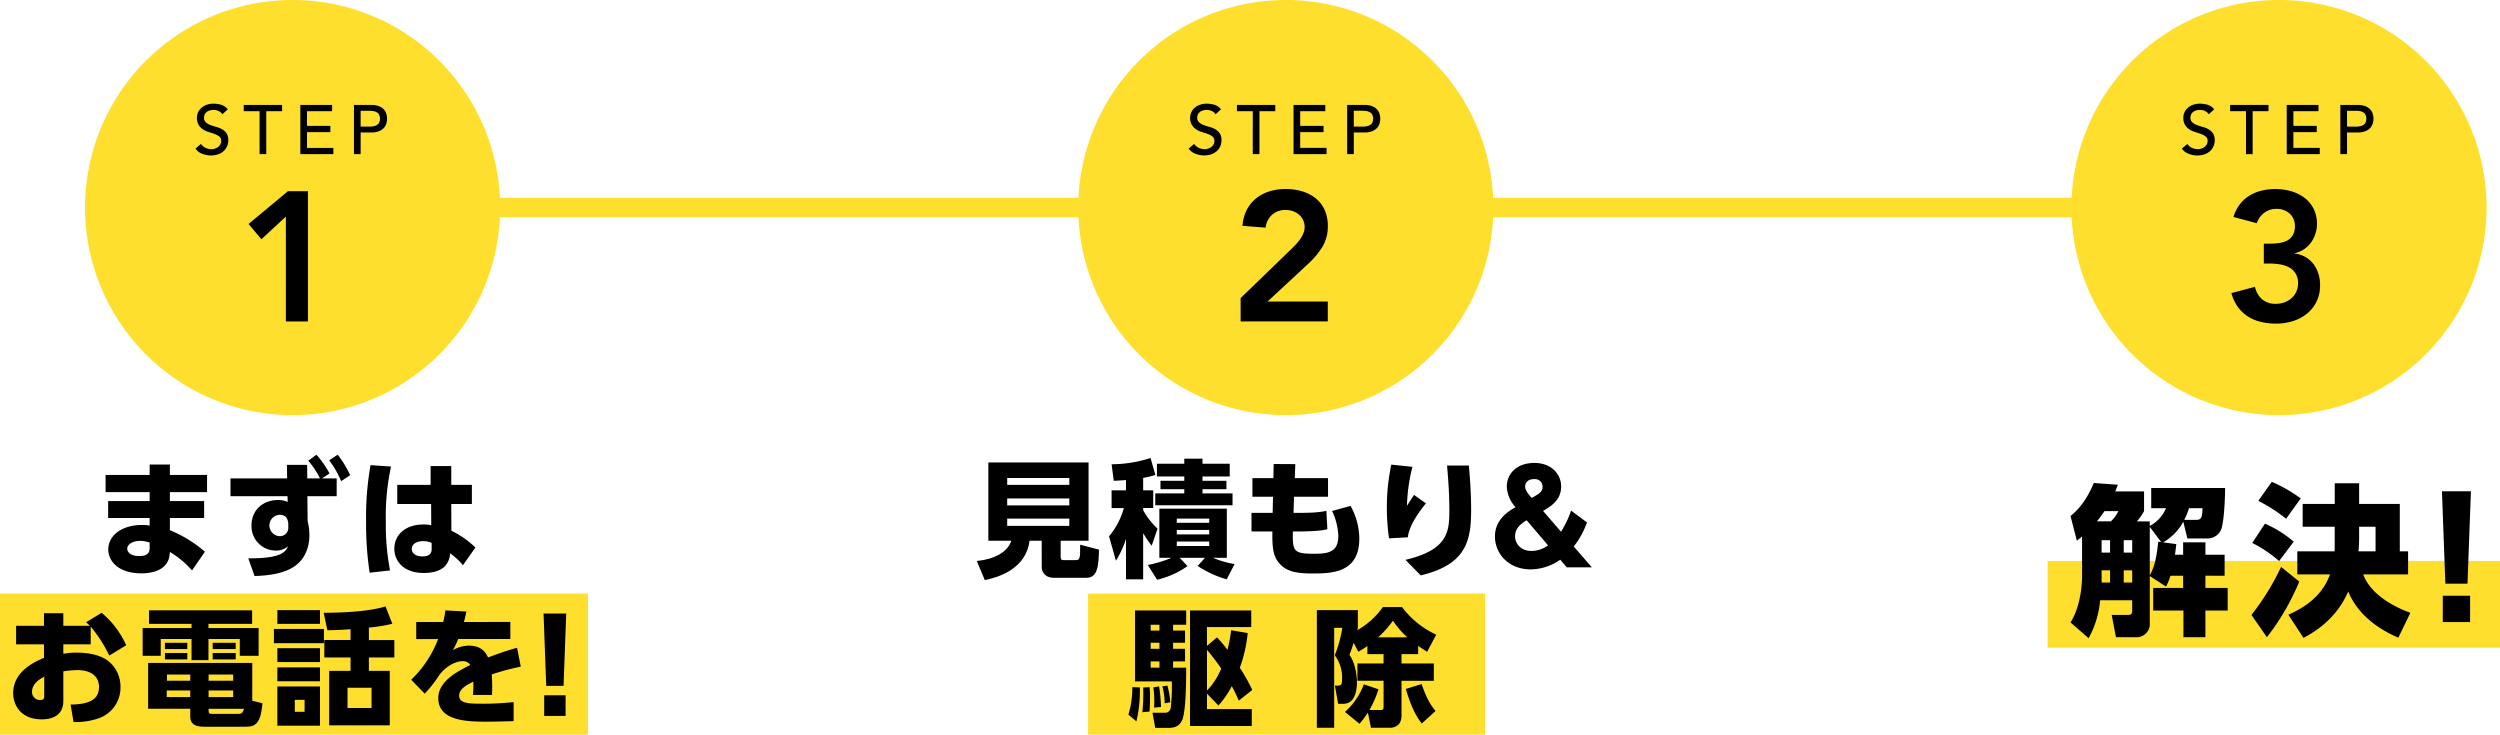 <svg id="グループ_225" data-name="グループ 225" xmlns="http://www.w3.org/2000/svg" xmlns:xlink="http://www.w3.org/1999/xlink" width="706.899" height="207.743" viewBox="0 0 706.899 207.743">
	<defs>
		<clipPath id="clip-path">
			<rect id="長方形_99" data-name="長方形 99" width="706.899" height="207.743" fill="none"/>
		</clipPath>
	</defs>
	<rect id="長方形_96" data-name="長方形 96" width="166.27" height="39.905" transform="translate(0 167.838)" fill="#ffdf2e"/>
	<rect id="長方形_97" data-name="長方形 97" width="112.268" height="39.905" transform="translate(307.666 167.838)" fill="#ffdf2e"/>
	<rect id="長方形_98" data-name="長方形 98" width="127.925" height="24.52" transform="translate(578.974 158.61)" fill="#ffdf2e"/>
	<line id="線_4" data-name="線 4" x2="576.229" transform="translate(75.462 58.692)" fill="none" stroke="#ffdf2e" stroke-miterlimit="10" stroke-width="5.5"/>
	<g id="グループ_224" data-name="グループ 224">
		<g id="グループ_223" data-name="グループ 223" clip-path="url(#clip-path)">
			<path id="パス_1868" data-name="パス 1868" d="M58.548,134.295v4.859H48.037v2.52H57.72v4.788H48.037v3.455a35.858,35.858,0,0,1,9.9,6.083L54.3,161.292a26.39,26.39,0,0,0-6.263-5.22l-.072.756c-.4,3.995-4.211,5.291-7.919,5.291-6.767,0-9.431-3.6-9.431-6.767,0-3.779,3.636-6.911,9.575-6.911a10.835,10.835,0,0,1,2.124.18v-2.159H30.58v-4.788H42.314v-2.52H29.859v-4.859H42.314v-2.951h5.723v2.951ZM42.314,153.408a8.507,8.507,0,0,0-2.7-.468c-1.98,0-3.635.9-3.635,2.233,0,.431.324,2.051,3.419,2.051,1.332,0,2.916-.253,2.916-2.232Z"/>
			<path id="パス_1869" data-name="パス 1869" d="M95.2,135.267v5.039H86.917l.072,7.091a16.192,16.192,0,0,1,.5,3.888c0,3.851-1.548,7.7-5.579,9.646-2.628,1.26-5.652,1.8-9.935,1.944l-1.764-5c9.035.036,10.439-1.62,11.231-3.42a5.076,5.076,0,0,1-3.528,1.224,6.885,6.885,0,0,1-6.8-7.091c0-4.427,3.311-7.2,7.523-7.2a6.448,6.448,0,0,1,2.7.54l-.036-1.619H65.176v-5.039H81.194l-.072-3.816h5.723l.036,3.816h3.6a24.129,24.129,0,0,0-3.312-5l2.3-1.692a26.232,26.232,0,0,1,3.707,5.292l-2.123,1.4ZM81.518,147.9c-.144-.792-.36-2.34-2.484-2.34A3.03,3.03,0,0,0,79,151.608a2.377,2.377,0,0,0,2.52-2.591Zm13.966-19.33a28.494,28.494,0,0,1,3.527,5.8l-2.555,1.691a25.88,25.88,0,0,0-3.384-5.9Z"/>
			<path id="パス_1870" data-name="パス 1870" d="M110.571,131.919a65.994,65.994,0,0,0-1.475,15.407,69.12,69.12,0,0,0,1.187,13.966l-5.759.648a91.526,91.526,0,0,1-1.008-14.542,84.089,84.089,0,0,1,1.26-15.874Zm22.858,5.184v5.4H127.6l.036,7.56a26.743,26.743,0,0,1,6.8,4.751l-3.528,5a21.047,21.047,0,0,0-3.635-3.383A5.706,5.706,0,0,1,125.9,160c-1.116,1.26-3.239,2.016-6.083,2.016-5.651,0-8.315-3.311-8.315-6.911,0-3.672,2.916-6.8,8.207-6.8a9.686,9.686,0,0,1,2.232.217l-.036-6.012h-9.575v-5.4h9.431v-5.327H127.6V137.1Zm-11.375,16.414a5.565,5.565,0,0,0-2.376-.5c-1.692,0-3.24.684-3.24,2.195,0,1.225,1.08,2.124,3.024,2.124,2.592,0,2.592-1.547,2.592-2.231Z"/>
			<path id="パス_1871" data-name="パス 1871" d="M25.646,182.2h-7.74v2.664a19.5,19.5,0,0,1,3.78-.324c3.743,0,6.983.792,9.035,2.448a9.275,9.275,0,0,1,3.348,7.271,9.171,9.171,0,0,1-5.9,8.747,19.292,19.292,0,0,1-7.379,1.151l-.828-4.93c5.832-.072,8.027-1.765,8.027-4.968,0-3.815-3.419-4.787-6.083-4.787a29.634,29.634,0,0,0-4,.359v8.352c0,4.463-3.635,5.219-6.119,5.219-6.047,0-8.063-4.211-8.063-7.379,0-6.3,6.263-8.963,8.711-10.007V182.2H4.552v-5.254h7.883v-3.565h5.471v3.565h7.488a14.232,14.232,0,0,0-1.044-1.009l4.391-2.663a25.518,25.518,0,0,1,6.947,9.178L30.9,185.366a38.158,38.158,0,0,0-5.255-8.171Zm-13.139,9.143c-.756.4-3.456,1.729-3.456,4.319a2.252,2.252,0,0,0,2.34,2.269c1.116,0,1.116-.612,1.116-1.26Z"/>
			<path id="パス_1872" data-name="パス 1872" d="M71.292,176.4H58.946v1.188H73.128v7.847H67.8v-4.751H58.946v5.975H54.159v-5.975H45.448v4.751H40.336v-7.847H54.159V176.4H42.136v-3.815H71.292Zm2.916,22.461c-.5,6.3-2.484,6.623-4.715,6.623H57.578c-2.88,0-3.78-1.151-3.78-2.843v-2.232H41.884V187.454H71.328v10.691ZM52.971,183.53H46.636v-1.764h6.335Zm0,2.915H46.636v-1.8h6.335Zm.827,8.784H47.139V197.1H53.8Zm0-4.5H47.211v1.764H53.8Zm12.131,0H58.982v1.764h6.947Zm0,4.5H58.982V197.1h6.947Zm1.332,6.623c.864,0,1.332-.036,1.728-1.44H58.982v.612c0,.54.18.828.72.828Zm-.612-18.322H60.134v-1.764h6.515Zm0,2.915H60.134v-1.8h6.515Z"/>
			<path id="パス_1873" data-name="パス 1873" d="M91.6,181.874H77.452v-4.031H91.6ZM90.482,176.4H78.423v-3.888H90.482Zm0,10.8H78.423v-3.923H90.482Zm0,5.436H78.423v-3.923H90.482Zm0,12.562H78.423V194.112H90.482Zm-4.355-7.306H83.356v3.384h2.771Zm5.4-24.621c2.088,0,11.807-.036,17.494-1.8l1.908,4.9a43.908,43.908,0,0,1-6.623,1.08v3.528h7.2v4.931h-7.2v3.78h5.9v15.406H93.074V189.686h6.048v-3.78H91.707v-4.931h7.415v-3.06c-2.808.216-4.212.252-6.552.288Zm13.535,21.2h-6.8V200.2h6.8Z"/>
			<path id="パス_1874" data-name="パス 1874" d="M144.3,175.863v4.823H129.579a29.53,29.53,0,0,1-1.512,3.132,9.42,9.42,0,0,1,4.428-1.26c3.383,0,4.715,1.619,5.507,3.348,1.152-.433,4.9-1.872,8.207-2.736l1.044,5.327a69.84,69.84,0,0,0-8.207,2.2,47.681,47.681,0,0,1,.072,5.8h-5.4a24.428,24.428,0,0,0,.108-3.743c-1.619.792-4,1.979-4,3.924,0,2.195,2.628,2.3,6.371,2.3a75.944,75.944,0,0,0,9.035-.467v5.4c-5.363.145-6.479.145-7.739.145-5.4,0-13.57-.181-13.57-6.66,0-4.823,5.579-7.631,9.071-9.359a2.429,2.429,0,0,0-2.268-1.08c-2.088,0-4.931,1.728-6.479,3.888a37.678,37.678,0,0,1-4.14,5.292l-3.852-3.924a31.412,31.412,0,0,0,7.632-11.519H117.7v-4.823h7.632c.287-1.332.431-2.016.612-3.275l5.939.323c-.36,1.656-.468,2.124-.72,2.952Z"/>
			<path id="パス_1875" data-name="パス 1875" d="M160.106,173.487l-.756,20.446h-4.9l-.756-20.446Zm-6.227,23.11h6.047v5.831h-6.047Z"/>
			<path id="パス_1876" data-name="パス 1876" d="M299.912,157.368c0,.972.324,1.008.9,1.008h3.312c1.116,0,1.368-.252,1.3-4.355l5.327,1.4c-.108,4.427-.324,7.954-3.527,7.954h-9.215c-2.844,0-3.456-2.052-3.456-2.987V152.9H291.13c-.973,7.524-7.955,10.188-12.671,11.124l-2.268-5.4c4.824-.468,8.747-2.447,9.755-5.724h-6.479V130.768H307.8V152.9h-7.884Zm2.448-22.209H284.794V137.1H302.36Zm0,5.795H284.794V142.9H302.36Zm0,5.688H284.794v2.052H302.36Z"/>
			<path id="パス_1877" data-name="パス 1877" d="M318.383,135.735c-1.764.144-2.484.18-3.456.216l-.612-4.679a36.2,36.2,0,0,0,11.015-1.764l1.367,4.787a24.479,24.479,0,0,1-3.455.828v3.528h2.844v5h-2.844v.612a21.141,21.141,0,0,0,4.068,5.22l-1.657,4.823a30.674,30.674,0,0,1-2.411-3.564v13.067h-4.859V152.4a28.121,28.121,0,0,1-2.844,6.155l-1.943-6.911a20.763,20.763,0,0,0,4.175-7.991h-3.456v-5h4.068Zm6.155,24.009a32.567,32.567,0,0,0,6.7-2.015h-3.42v-13.9h19.079v13.9h-3.924a27.069,27.069,0,0,0,6.119,1.763l-2.232,4.32a29.3,29.3,0,0,1-8.207-3.78l2.052-2.3h-7.127l2.2,2.339a24.54,24.54,0,0,1-8.6,3.851Zm10.331-30.056h5.148v1.439h7.7v3.6h-7.7v1.224h6.766v2.375h-6.766v1.189h8.494v3.347H326.662v-3.347h8.207v-1.189h-6.731v-2.375h6.731v-1.224H327.13v-3.6h7.739Zm-2.124,18.141h9.179v-1.187h-9.179Zm0,3.276h9.179v-1.26h-9.179Zm0,3.276h9.179v-1.26h-9.179Z"/>
			<path id="パス_1878" data-name="パス 1878" d="M375.514,135.2v5.256H365.9l-.144,4.57h.611c3.312,0,6.8-.072,8.675-.611l.288,5.219c-1.511.432-4.5.648-8.926.648h-.829c-.107,5.471.109,6.3,5.9,6.3,4.032,0,6.947-.4,6.947-5.075a17.87,17.87,0,0,0-1.764-7.02l5.22-1.439a19.24,19.24,0,0,1,2.483,9.178c0,9.5-7.235,9.935-13.174,9.935-4.715,0-7.055-.611-8.855-2.268-2.34-2.159-2.628-4.823-2.555-9.61h-5.9v-5.256h5.976l.107-4.57h-5.831V135.2h5.94l.072-4,6.119.035-.145,3.96Z"/>
			<path id="パス_1879" data-name="パス 1879" d="M399.383,131.991a49.18,49.18,0,0,0-1.548,11.015c1.151-1.764,1.548-2.412,2.015-3.06l3.348,2.376c-.9,1.116-4.752,5.795-5.111,9.611l-5.328.288a61.926,61.926,0,0,1-.612-8.567,57.412,57.412,0,0,1,1.26-12.275Zm15.945-.359c.4,4.175.648,8.387.648,12.6,0,8.819-1.476,15.406-14.254,18.465L397.4,158.3c12.1-2.844,12.419-7.99,12.419-14.11,0-5.04-.4-9.611-.648-12.562Z"/>
			<path id="パス_1880" data-name="パス 1880" d="M441.393,150.348a27.853,27.853,0,0,0,2.844-5.974l4.5,3.347a24.138,24.138,0,0,1-3.743,6.8l5.111,5.9h-7.09l-1.836-2.16A14.9,14.9,0,0,1,432.862,161c-6.3,0-10.15-4.428-10.15-9.324,0-4.643,3.527-6.947,5.831-8.278a8.979,8.979,0,0,1-2.484-5.8c.037-3.707,2.844-6.7,7.811-6.7,4.716,0,7.56,3.1,7.56,6.659,0,3.888-2.916,5.616-5.112,6.911Zm-9.718-3.239c-1.62.972-3.276,2.3-3.276,4.5,0,2.017,1.512,4.176,4.679,4.176a7.877,7.877,0,0,0,4.644-1.584Zm-.432-9.539c0,1.08,1.044,2.3,1.871,3.241,2.3-1.332,3.06-1.763,3.06-3.205a2.133,2.133,0,0,0-2.375-2.124c-1.909-.034-2.556,1.152-2.556,2.088"/>
			<path id="パス_1881" data-name="パス 1881" d="M322.306,194.365a38.033,38.033,0,0,1-.971,9.611l-2.268-1.908a26.3,26.3,0,0,0,1.116-7.775Zm13.1-21.742v4.033H331.7v1.655h3.384v3.42H331.7v1.727h3.384v3.564H331.7v1.764h3.707c0,3.167-.035,12.022-1.08,14.686-.864,2.2-2.736,2.34-3.995,2.34h-3.672l-.792-4.283h3.384a1.608,1.608,0,0,0,1.763-1.225,51.516,51.516,0,0,0,.324-7.631h-10.4v-20.05Zm-10.366,21.67a19.092,19.092,0,0,1,.143,2.951c0,1.333-.036,2.772-.143,3.96l-2.016.18c.107-1.187.252-2.987.252-5.075,0-.828,0-1.368-.036-1.908Zm2.807-17.637h-2.484v1.655h2.484Zm0,5.075h-2.484v1.728h2.484Zm0,5.291h-2.484v1.764h2.484Zm-.108,7.056a41.5,41.5,0,0,1,.54,5.831l-1.943.179a30.032,30.032,0,0,0-.217-5.723Zm2.34-.217a21.1,21.1,0,0,1,.828,4.716l-1.584.288a19.524,19.524,0,0,0-.648-4.787ZM352.8,178.995a39.784,39.784,0,0,1-2.233,9.827,50.066,50.066,0,0,1,3.527,6.263l-3.815,3.024c-.972-2.2-1.331-2.916-1.979-4.1a25.184,25.184,0,0,1-3.78,5.472l-3.239-3.348v4.356h12.67v4.787H336.489V172.623H353.8v4.68H341.277v5.327l2.843-2.411a32.447,32.447,0,0,1,2.952,3.527,40.314,40.314,0,0,0,1.044-5.543Zm-11.519,16.27a19.548,19.548,0,0,0,4.031-6.228,63.4,63.4,0,0,0-4.031-5.291Z"/>
			<path id="パス_1882" data-name="パス 1882" d="M386.638,182.666a24.424,24.424,0,0,1-2.556,1.62l-1.332-2.519c-.612,1.943-.828,2.483-1.187,3.383,1.727,2.412,2.123,6.047,2.123,7.667,0,2.988-.756,6.191-3.923,6.191h-1.4l-.9-5.148h.827c1.117,0,1.189-.611,1.189-1.835a10.526,10.526,0,0,0-2.052-6.731,36.544,36.544,0,0,0,2.124-7.775h-2.3v28.256h-4.9V172.516h11.59v5c-.108.4-.108.5-.18.684a22.267,22.267,0,0,0,7.271-6.552h5.4a25.449,25.449,0,0,0,9.683,7.812l-2.592,4.859c-.684-.467-1.476-.936-2.52-1.692v2.34h-4.716V187.6h9.143v4.895h-9.143V202.1a4.185,4.185,0,0,1-.611,2.519,3.286,3.286,0,0,1-2.448,1.152h-5.579l-.865-4.283a23.617,23.617,0,0,1-2.375,3.167l-4.1-3.347a19.814,19.814,0,0,0,5.327-7.811l4.14,1.4a29.461,29.461,0,0,1-2.556,5.868h3.1c.719,0,.9-.108.9-1.008v-7.271H383.83V187.6h7.379V184.97h-4.571Zm11.3-2.447a25.057,25.057,0,0,1-4.068-4.716,27.447,27.447,0,0,1-4.212,4.716Zm4.067,24.369c-1.44-1.944-2.808-4.1-4.5-9.791l4.464-1.368c1.62,4.68,2.916,6.371,3.959,7.6Z"/>
			<path id="パス_1883" data-name="パス 1883" d="M617.346,147.512a14.722,14.722,0,0,1-5.7,5.842l3.727.507c-.139,1.149-.231,1.932-.369,2.991h2.3v-3.5h6.3v3.5h5.429v5.933H623.6v3.451h6.3v6.4h-6.3v7.545h-6.21v-7.545h-8.558v-6.4H617.3v-3.451h-3.588a15.869,15.869,0,0,1-1.242,3.082l-4.6-2.99v13.2a3.749,3.749,0,0,1-4.095,4.1H598.3l-1.2-6.3h4.371c.782,0,1.426,0,1.426-1.2v-2.943h-9.063a26.759,26.759,0,0,1-3.266,10.718l-5.107-4.463c2.3-3.541,3.266-9.015,3.266-13.248V151.7c-.367.323-.552.461-1.472,1.2l-1.794-6.993c1.334-1.1,4.094-3.4,6.578-9.339l6.809.5c-.321.875-.506,1.29-.735,1.887h8.142v5.567a16.84,16.84,0,0,1-2.024,2.9h3.635v1.287a10.077,10.077,0,0,0,4.6-5.014h-4.186v-5.7H629.17c0,2.532-.276,9.524-1.1,11.686a4.156,4.156,0,0,1-3.818,2.576H618.5Zm-20.472-.092a9.83,9.83,0,0,0,2.117-2.9h-3.91c-.415.552-1.059,1.564-2.164,2.9Zm-2.622,8.832h2.392v-3.5h-2.392Zm0,8.465h2.392v-3.449h-2.392Zm6.256-8.465H602.9v-3.5h-2.393Zm0,8.465H602.9v-3.449h-2.393Zm7.362-15.732v13.709c1.471-2.715,1.932-5.292,2.392-9.524l.828.092Zm13.065-1.979c1.519,0,1.794-.689,1.84-3.313h-3.819a19.668,19.668,0,0,1-1.334,3.313Z"/>
			<path id="パス_1884" data-name="パス 1884" d="M650.143,164.442a67.535,67.535,0,0,1-9.155,15.734l-4.371-6.3A69.6,69.6,0,0,0,644.99,160.3Zm-9.707-16.377a32.345,32.345,0,0,1,8.142,5.1l-4.14,5.475a35.377,35.377,0,0,0-7.591-5.106Zm1.932-11.825a41.64,41.64,0,0,1,8.189,4.694l-4.141,5.75a44.331,44.331,0,0,0-7.867-5.061Zm17.8,6.258v-5.843h6.9V142.5h11.5v13.387h2.346v6.533h-12.7c2.347,6.256,9.892,9.615,13.342,10.858l-3.405,7.039c-3.818-1.657-11-5.383-14.17-13.067-1.15,2.623-4.14,8.7-12.651,13.112l-4.278-6.534c3.22-1.47,9.293-4.462,11.777-11.408h-9.247v-6.533h10.535c.046-.92.046-1.979.046-2.438v-4.509h-9.063V142.5Zm11.547,13.387v-6.947h-4.646v3.037c0,.414,0,2.115-.184,3.91Z"/>
			<path id="パス_1885" data-name="パス 1885" d="M698.675,138.908l-.966,26.131h-6.257l-.966-26.131Zm-7.958,29.536h7.729V175.9h-7.729Z"/>
			<path id="パス_1886" data-name="パス 1886" d="M141.431,58.692A58.691,58.691,0,1,1,82.74,0a58.691,58.691,0,0,1,58.691,58.691" fill="#ffdf2e"/>
			<path id="パス_1887" data-name="パス 1887" d="M422.268,58.692A58.691,58.691,0,1,1,363.577,0a58.691,58.691,0,0,1,58.691,58.691" fill="#ffdf2e"/>
			<path id="パス_1888" data-name="パス 1888" d="M703.1,58.692A58.691,58.691,0,1,1,644.413,0,58.691,58.691,0,0,1,703.1,58.692" fill="#ffdf2e"/>
			<path id="パス_1889" data-name="パス 1889" d="M618.494,40.68a3.109,3.109,0,0,0,1.308,1.131,3.918,3.918,0,0,0,1.642.363,3.344,3.344,0,0,0,.963-.147,2.931,2.931,0,0,0,.9-.443,2.424,2.424,0,0,0,.658-.727,1.936,1.936,0,0,0,.256-1,1.5,1.5,0,0,0-.512-1.229,4.443,4.443,0,0,0-1.268-.708q-.758-.285-1.652-.55a6.68,6.68,0,0,1-1.651-.738,4.032,4.032,0,0,1-1.269-1.268,3.952,3.952,0,0,1-.512-2.154,3.711,3.711,0,0,1,1.1-2.556,4.6,4.6,0,0,1,1.465-.953,5.442,5.442,0,0,1,2.153-.384,7.546,7.546,0,0,1,2.183.314,3.762,3.762,0,0,1,1.829,1.279l-1.534,1.4a2.552,2.552,0,0,0-1-.885,3.185,3.185,0,0,0-1.475-.335,3.591,3.591,0,0,0-1.308.207,2.35,2.35,0,0,0-.835.532,1.866,1.866,0,0,0-.443.7,2.152,2.152,0,0,0-.128.688,1.759,1.759,0,0,0,.512,1.358,3.989,3.989,0,0,0,1.269.766,15.421,15.421,0,0,0,1.651.532,7.081,7.081,0,0,1,1.651.658,3.846,3.846,0,0,1,1.269,1.14,3.357,3.357,0,0,1,.512,1.977,4.158,4.158,0,0,1-.384,1.809,4.012,4.012,0,0,1-1.033,1.357,4.581,4.581,0,0,1-1.534.845,5.915,5.915,0,0,1-1.887.3,6.875,6.875,0,0,1-2.537-.472,4.174,4.174,0,0,1-1.908-1.455Z"/>
			<path id="パス_1890" data-name="パス 1890" d="M635.071,31.438h-4.484v-1.77h10.855v1.77h-4.483V43.59h-1.888Z"/>
			<path id="パス_1891" data-name="パス 1891" d="M646.594,29.668h8.987v1.77h-7.1v4.149h6.607v1.769h-6.607V41.82h7.453v1.77h-9.341Z"/>
			<path id="パス_1892" data-name="パス 1892" d="M661.755,29.668h4.9a5.712,5.712,0,0,1,2.2.364,3.743,3.743,0,0,1,1.367.924,3.147,3.147,0,0,1,.7,1.258,4.7,4.7,0,0,1,0,2.694,3.151,3.151,0,0,1-.7,1.259,3.743,3.743,0,0,1-1.367.924,5.712,5.712,0,0,1-2.2.364h-3.009V43.59h-1.888Zm1.888,6.135h2.479a6.734,6.734,0,0,0,1.09-.088,2.941,2.941,0,0,0,.964-.325,1.773,1.773,0,0,0,.678-.678,2.713,2.713,0,0,0,0-2.3,1.773,1.773,0,0,0-.678-.678,2.918,2.918,0,0,0-.964-.325,6.734,6.734,0,0,0-1.09-.088h-2.479Z"/>
			<path id="パス_1893" data-name="パス 1893" d="M640.112,68.892h1.612a21.607,21.607,0,0,0,2.626-.156,6.774,6.774,0,0,0,2.288-.676,4.142,4.142,0,0,0,1.638-1.508A4.919,4.919,0,0,0,648.9,63.9a4.544,4.544,0,0,0-1.456-3.484,5.358,5.358,0,0,0-3.8-1.352,5.607,5.607,0,0,0-3.354,1.066,6.027,6.027,0,0,0-2.158,2.991l-6.6-1.769a11.279,11.279,0,0,1,1.768-3.536,9.915,9.915,0,0,1,2.7-2.47,12.079,12.079,0,0,1,3.432-1.43,16.606,16.606,0,0,1,8.424.156,11.479,11.479,0,0,1,3.744,1.846,9.056,9.056,0,0,1,2.574,3.068,9.16,9.16,0,0,1,.962,4.29,8.814,8.814,0,0,1-1.664,5.278,7.771,7.771,0,0,1-4.628,3.042v.1a7.68,7.68,0,0,1,5.356,3.016,9.79,9.79,0,0,1,1.82,5.928,10.329,10.329,0,0,1-1.014,4.68,10.084,10.084,0,0,1-2.73,3.406,11.922,11.922,0,0,1-3.978,2.08,15.787,15.787,0,0,1-4.706.7,18.208,18.208,0,0,1-4.316-.494,12.121,12.121,0,0,1-3.666-1.534,10.378,10.378,0,0,1-2.834-2.678,11.876,11.876,0,0,1-1.82-3.926l6.656-1.768a6.61,6.61,0,0,0,2.028,3.536A5.87,5.87,0,0,0,643.6,85.9a6.716,6.716,0,0,0,2.366-.416,6.272,6.272,0,0,0,1.976-1.17,5.419,5.419,0,0,0,1.352-1.82,5.561,5.561,0,0,0,.494-2.366,4.807,4.807,0,0,0-2.678-4.6,8.342,8.342,0,0,0-2.626-.806,20.311,20.311,0,0,0-2.86-.208h-1.508Z"/>
			<path id="パス_1894" data-name="パス 1894" d="M337.656,40.68a3.109,3.109,0,0,0,1.308,1.131,3.918,3.918,0,0,0,1.642.363,3.344,3.344,0,0,0,.963-.147,2.931,2.931,0,0,0,.9-.443,2.424,2.424,0,0,0,.658-.727,1.936,1.936,0,0,0,.256-1,1.5,1.5,0,0,0-.512-1.229,4.443,4.443,0,0,0-1.268-.708q-.758-.285-1.652-.55a6.68,6.68,0,0,1-1.651-.738,4.031,4.031,0,0,1-1.269-1.268,3.952,3.952,0,0,1-.512-2.154,3.711,3.711,0,0,1,1.1-2.556,4.594,4.594,0,0,1,1.465-.953,5.442,5.442,0,0,1,2.153-.384,7.547,7.547,0,0,1,2.183.314,3.762,3.762,0,0,1,1.829,1.279l-1.534,1.4a2.552,2.552,0,0,0-1-.885,3.185,3.185,0,0,0-1.475-.335,3.591,3.591,0,0,0-1.308.207,2.349,2.349,0,0,0-.835.532,1.866,1.866,0,0,0-.443.7,2.153,2.153,0,0,0-.128.688,1.759,1.759,0,0,0,.512,1.358,3.989,3.989,0,0,0,1.269.766,15.424,15.424,0,0,0,1.651.532,7.081,7.081,0,0,1,1.651.658,3.845,3.845,0,0,1,1.269,1.14,3.357,3.357,0,0,1,.512,1.977A4.158,4.158,0,0,1,345,41.447a4.012,4.012,0,0,1-1.033,1.357,4.581,4.581,0,0,1-1.534.845,5.915,5.915,0,0,1-1.887.3,6.875,6.875,0,0,1-2.537-.472,4.174,4.174,0,0,1-1.908-1.455Z"/>
			<path id="パス_1895" data-name="パス 1895" d="M354.233,31.438h-4.484v-1.77H360.6v1.77h-4.483V43.59h-1.888Z"/>
			<path id="パス_1896" data-name="パス 1896" d="M365.756,29.668h8.987v1.77h-7.1v4.149h6.607v1.769h-6.607V41.82H375.1v1.77h-9.341Z"/>
			<path id="パス_1897" data-name="パス 1897" d="M380.917,29.668h4.9a5.712,5.712,0,0,1,2.2.364,3.743,3.743,0,0,1,1.367.924,3.147,3.147,0,0,1,.7,1.258,4.7,4.7,0,0,1,0,2.694,3.15,3.15,0,0,1-.7,1.259,3.743,3.743,0,0,1-1.367.924,5.712,5.712,0,0,1-2.2.364H382.8V43.59h-1.888ZM382.8,35.8h2.479a6.734,6.734,0,0,0,1.09-.088,2.94,2.94,0,0,0,.964-.325,1.773,1.773,0,0,0,.678-.678,2.713,2.713,0,0,0,0-2.3,1.773,1.773,0,0,0-.678-.678,2.917,2.917,0,0,0-.964-.325,6.734,6.734,0,0,0-1.09-.088H382.8Z"/>
			<path id="パス_1898" data-name="パス 1898" d="M350.8,84.284l14.3-13.832q.624-.624,1.3-1.326a12.292,12.292,0,0,0,1.221-1.483,8.858,8.858,0,0,0,.91-1.637,4.547,4.547,0,0,0,.365-1.794,4.477,4.477,0,0,0-.443-2.029,4.781,4.781,0,0,0-1.17-1.507,5.223,5.223,0,0,0-1.689-.962,6.144,6.144,0,0,0-2.055-.338,5.545,5.545,0,0,0-3.847,1.351,5.748,5.748,0,0,0-1.821,3.641l-6.551-.521a11.713,11.713,0,0,1,1.221-4.5,10.146,10.146,0,0,1,2.626-3.25,11.358,11.358,0,0,1,3.744-1.975,15.257,15.257,0,0,1,4.628-.677,16.12,16.12,0,0,1,4.655.65,11.281,11.281,0,0,1,3.77,1.924,8.989,8.989,0,0,1,2.548,3.25,10.715,10.715,0,0,1,.935,4.628,11.05,11.05,0,0,1-1.585,6.006,23.6,23.6,0,0,1-4.083,4.811L358.392,85.271h17.055v5.617H350.8Z"/>
			<path id="パス_1899" data-name="パス 1899" d="M56.822,40.681a3.109,3.109,0,0,0,1.308,1.131,3.918,3.918,0,0,0,1.642.363,3.361,3.361,0,0,0,.964-.147,2.92,2.92,0,0,0,.894-.443,2.4,2.4,0,0,0,.659-.727,1.936,1.936,0,0,0,.256-1,1.5,1.5,0,0,0-.512-1.229,4.443,4.443,0,0,0-1.268-.708q-.758-.285-1.652-.55a6.7,6.7,0,0,1-1.652-.738,4.028,4.028,0,0,1-1.268-1.268,3.953,3.953,0,0,1-.511-2.154,3.7,3.7,0,0,1,1.1-2.556,4.6,4.6,0,0,1,1.465-.953,5.442,5.442,0,0,1,2.153-.384,7.541,7.541,0,0,1,2.183.314,3.758,3.758,0,0,1,1.829,1.279l-1.534,1.4a2.552,2.552,0,0,0-1-.885,3.185,3.185,0,0,0-1.475-.335,3.594,3.594,0,0,0-1.308.207,2.34,2.34,0,0,0-.835.532,1.879,1.879,0,0,0-.443.7,2.153,2.153,0,0,0-.128.688,1.759,1.759,0,0,0,.512,1.358,3.955,3.955,0,0,0,1.268.766,15.518,15.518,0,0,0,1.652.532,7.106,7.106,0,0,1,1.652.658,3.852,3.852,0,0,1,1.268,1.14,3.357,3.357,0,0,1,.511,1.977,4.157,4.157,0,0,1-.383,1.809,4.012,4.012,0,0,1-1.033,1.357,4.576,4.576,0,0,1-1.533.845,5.926,5.926,0,0,1-1.888.295,6.879,6.879,0,0,1-2.537-.472,4.16,4.16,0,0,1-1.907-1.455Z"/>
			<path id="パス_1900" data-name="パス 1900" d="M73.4,31.439H68.916v-1.77H79.77v1.77H75.287V43.591H73.4Z"/>
			<path id="パス_1901" data-name="パス 1901" d="M84.922,29.669h8.986v1.77h-7.1v4.149h6.607v1.769H86.81v4.464h7.452v1.77h-9.34Z"/>
			<path id="パス_1902" data-name="パス 1902" d="M100.083,29.669h4.9a5.715,5.715,0,0,1,2.2.364,3.752,3.752,0,0,1,1.367.924,3.147,3.147,0,0,1,.7,1.258,4.727,4.727,0,0,1,0,2.694,3.151,3.151,0,0,1-.7,1.259,3.752,3.752,0,0,1-1.367.924,5.715,5.715,0,0,1-2.2.364h-3.009v6.135h-1.888Zm1.888,6.135h2.478a6.755,6.755,0,0,0,1.091-.088,2.956,2.956,0,0,0,.964-.325,1.773,1.773,0,0,0,.678-.678,2.713,2.713,0,0,0,0-2.3,1.773,1.773,0,0,0-.678-.678,2.933,2.933,0,0,0-.964-.325,6.755,6.755,0,0,0-1.091-.088h-2.478Z"/>
			<path id="パス_1903" data-name="パス 1903" d="M80.832,61.248l-6.916,6.4-3.64-4.316L81.4,54.071h5.668V90.888h-6.24Z"/>
		</g>
	</g>
</svg>